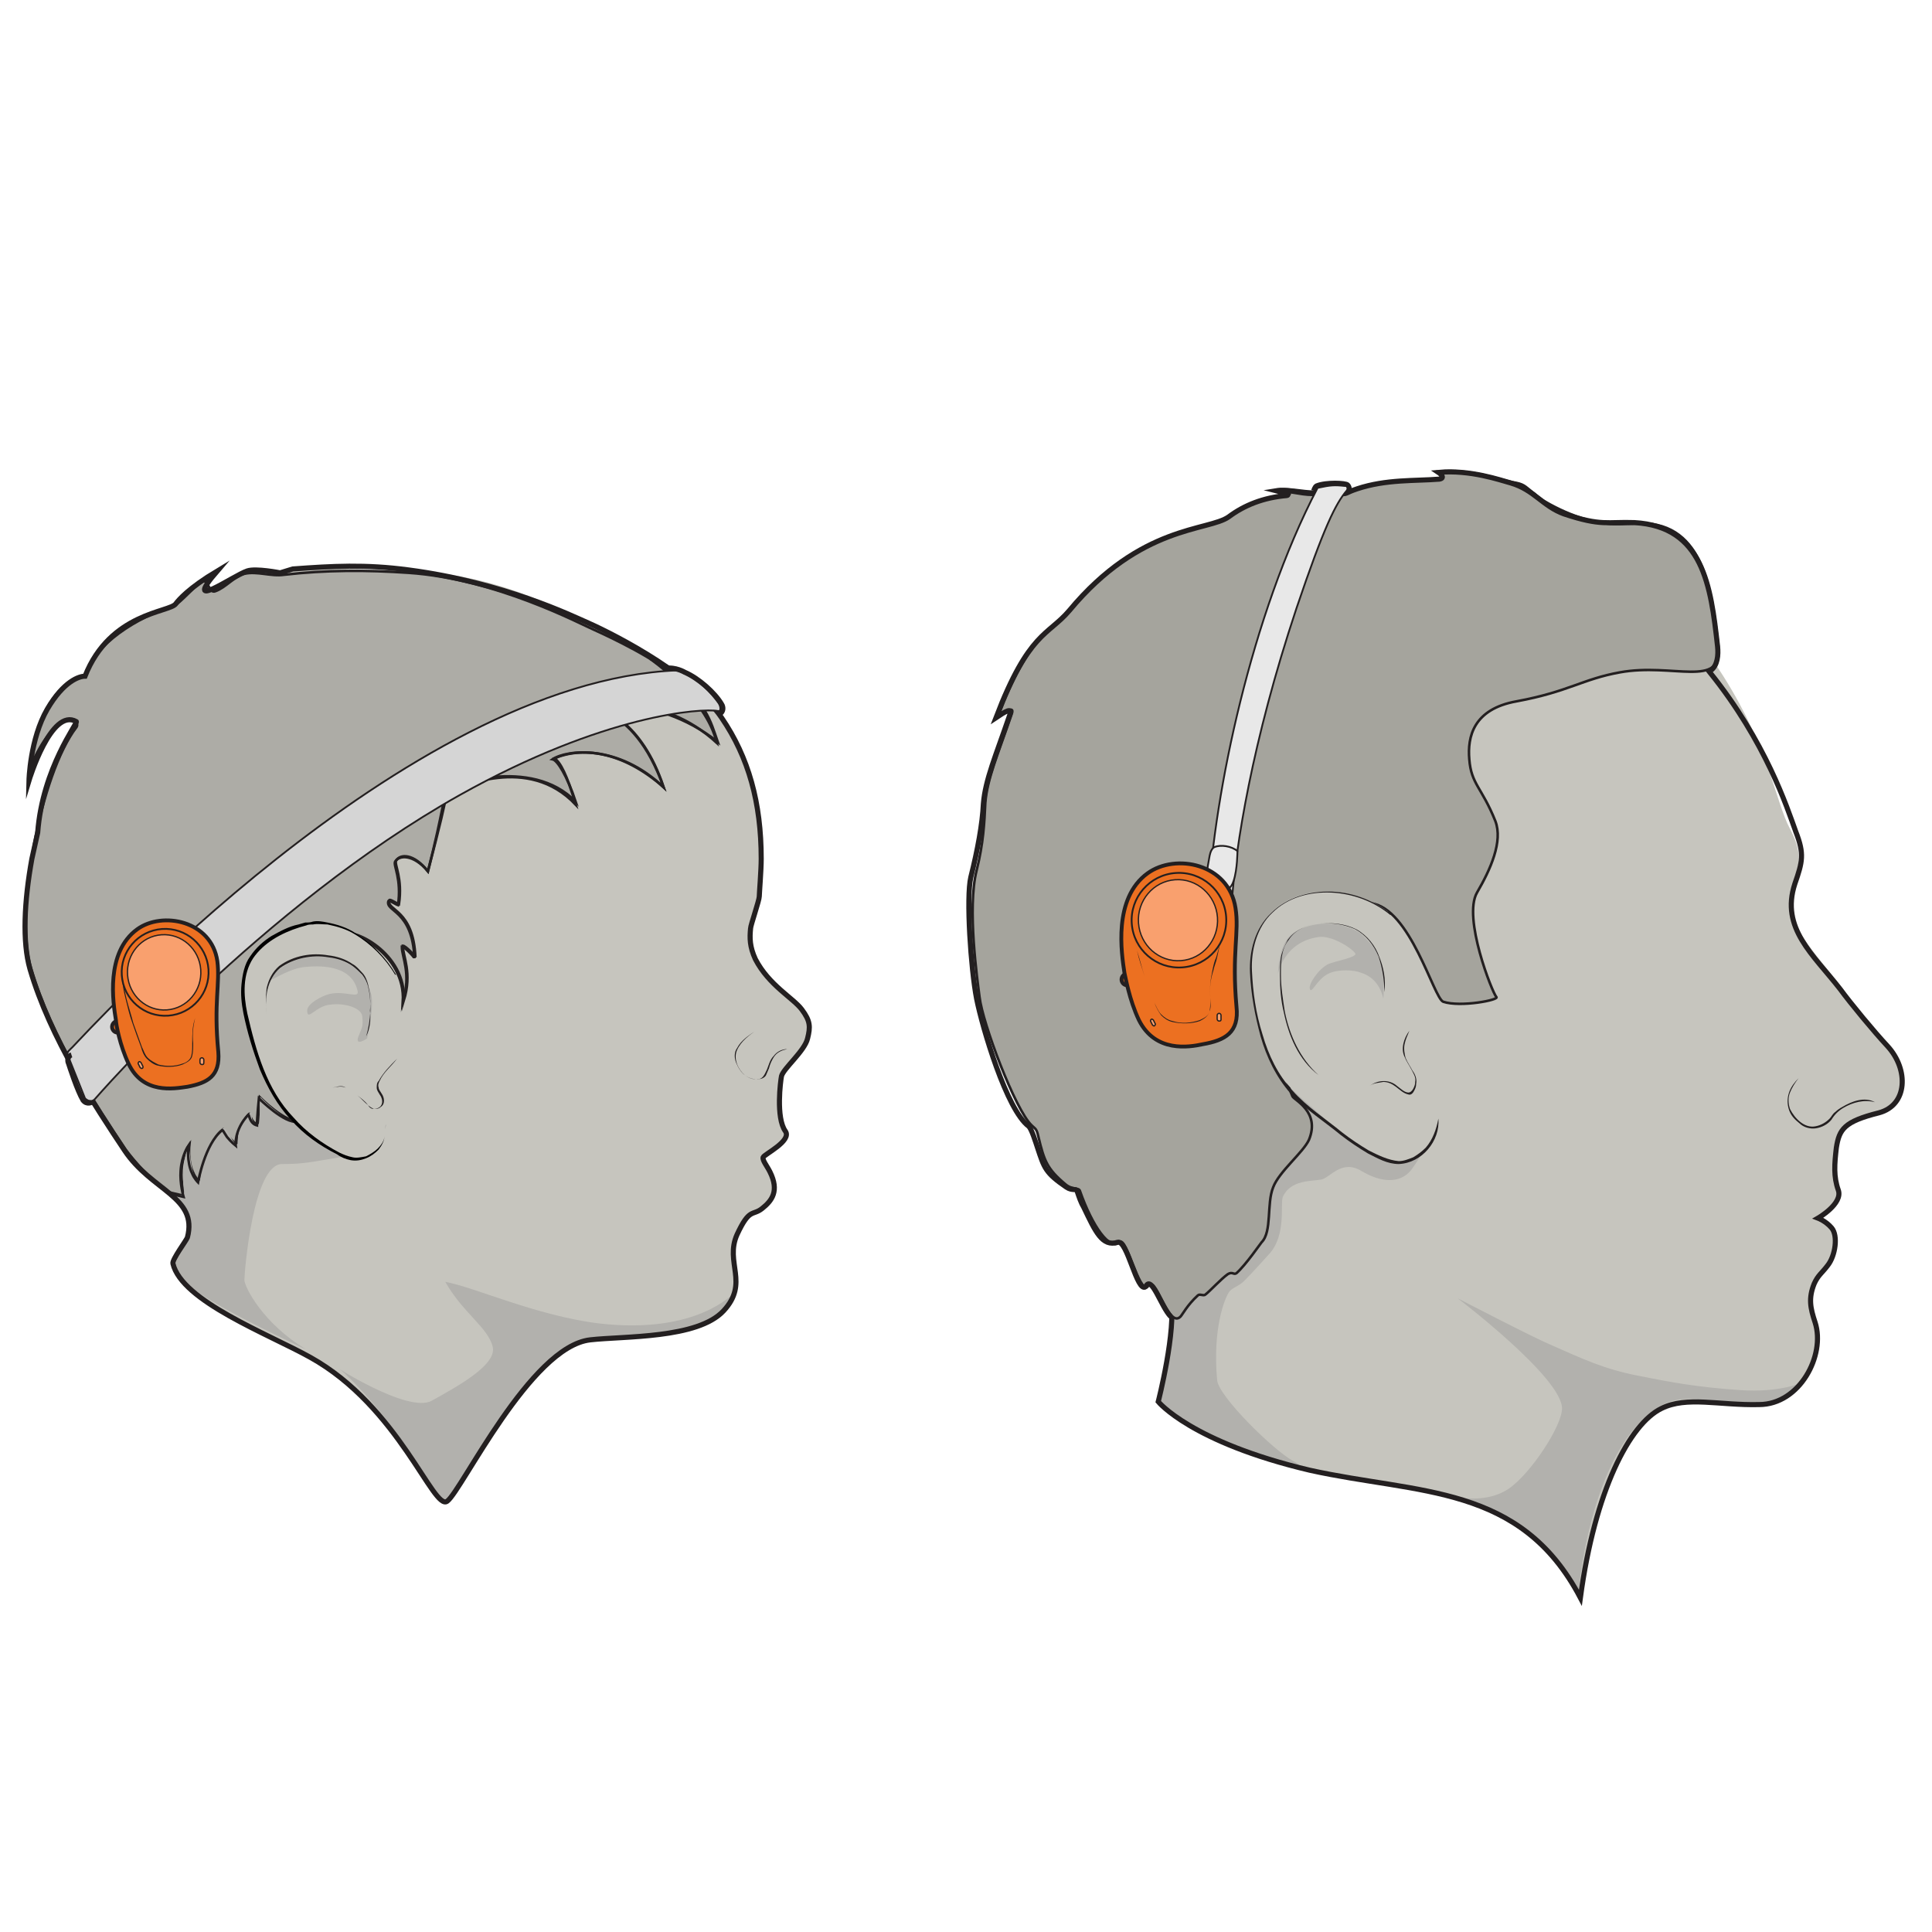 <?xml version="1.0" encoding="utf-8"?>
<!-- Generator: Adobe Illustrator 21.0.2, SVG Export Plug-In . SVG Version: 6.00 Build 0)  -->
<svg version="1.1" id="Layer_1" xmlns="http://www.w3.org/2000/svg" xmlns:xlink="http://www.w3.org/1999/xlink" x="0px" y="0px"
	 viewBox="0 0 200 200" style="enable-background:new 0 0 200 200;" xml:space="preserve">
<style type="text/css">
	.st0{fill:#C6C5BE;}
	.st1{fill:#B2B1AD;}
	.st2{fill:none;stroke:#231F20;stroke-width:0.528;stroke-miterlimit:10;}
	.st3{fill:#A5A49D;stroke:#231F20;stroke-width:0.264;stroke-miterlimit:10;}
	.st4{fill:#231F20;}
	.st5{fill:#E8E8E8;stroke:#231F20;stroke-width:0.185;stroke-miterlimit:10;}
	.st6{fill:#EC7021;stroke:#231F20;stroke-width:0.396;stroke-miterlimit:10;}
	.st7{fill:none;stroke:#231F20;stroke-width:0.185;stroke-miterlimit:10;}
	.st8{fill:#F9A06E;stroke:#231F20;stroke-width:0.132;stroke-miterlimit:10;}
	.st9{fill:#ADACA6;stroke:#231F20;stroke-width:0.264;stroke-miterlimit:10;}
	.st10{fill:none;stroke:#231F20;stroke-width:0.264;stroke-miterlimit:10;}
	.st11{fill:#E8E8E8;stroke:#231F20;stroke-width:0.264;stroke-miterlimit:10;}
	.st12{fill:#D5D5D5;stroke:#231F20;stroke-width:0.185;stroke-miterlimit:10;}
</style>
<g>
	<g>
		<g>
			<path class="st0" d="M119.9,145.1c0,0,1.9-7.4,1.3-10.7c-0.6-3.3-21.8-30.6-15.7-49.5c6.6-20.6,18.8-32,37.8-31.6
				c24.2,0.6,31,10.3,35.1,16.7c4.8,7.6,5.4,13,6.9,15.8c1.1,2.1,1.2,3.4,0.3,5.7c-1.4,3.7,2.2,6.9,5.1,10.8
				c1.1,1.5,3.3,4.6,4.8,6.1c2.2,2.4,2.1,6-0.9,6.8c-3.6,0.9-4.1,1.7-4.4,3.6c-0.2,1.7-0.3,3,0.2,4.4c0.5,1.4-2.1,2.9-2.1,2.9
				s0.8,0.3,1.4,1c0.7,0.8,0.4,2.9-0.4,3.9c-0.6,0.8-1,1-1.4,1.9c-0.6,1.5-0.5,3,0,4.5c1.1,3.4-1.4,8-5.6,8
				c-4.1,0.1-8.3-1.1-11.7,1.4c-3,2.2-5.3,7.4-6.9,18.5c-6.2-11.8-16.7-10.7-28-13.2C123.3,149.3,119.9,145.1,119.9,145.1z"/>
			<path class="st1" d="M186.6,143.1c0,0-2.3,1.1-6.5,0.8c-4.4-0.3-7.1-0.8-10.6-1.5s-5.6-1.7-9-3.2c-1.7-0.7-9.6-4.8-9.6-4.8
				s10.8,8.2,10.8,11.4c0,1.8-3.2,6.7-5.5,8.3c-2.8,1.9-6.7,0.6-6.7,0.6s5.8,1.3,9.1,4.3s4.8,5.9,4.8,5.9s1-12.8,6.9-18.2
				c2.4-2.2,4.2-1.9,5.8-1.8c1.7,0.1,3.8,0.2,5.9,0.4C184.2,145.5,186.6,143.1,186.6,143.1z"/>
			<path class="st1" d="M148.8,116.7c0,0-1.8,3.2-2.7,4.4c-1.2,1.5-3.2,1.3-5.2,0.1s-3.2,0.7-4.1,0.9c-1,0.2-3.2,0-4,1.8
				c-0.3,0.7,0.4,3.9-1.4,5.9c-0.2,0.2-1.6,1.8-2.6,2.8c-0.6,0.6-1.3,0.7-1.6,1.2c-0.4,0.6-1.7,3.7-1.2,9.1c0.2,1.7,5.8,7.2,7.8,8.3
				c3.9,2-10.1-1.6-13.8-6.2c0.6-3.2,2.3-10.2,1.5-12.2s13.3-24.5,13.3-24.5s-3.4,5.8,8.9,11.8c1.5,0.7,3-0.1,4.1-1.5
				C148.7,117.4,148.8,116.7,148.8,116.7z"/>
			<path class="st2" d="M119.9,145.1c0,0,1.9-7.4,1.3-10.7c-0.6-3.3-21.8-30.6-15.7-49.5c6.6-20.6,18.8-32,37.8-31.6
				c24.2,0.6,28.9,10.4,33.7,16.3c5.8,7.2,8,14,8.9,16.5c0.9,2.3,0.7,3.1-0.1,5.4c-1.5,4.6,1.9,7.3,4.7,10.9
				c1.1,1.5,3.5,4.4,4.9,5.9c2.2,2.4,2.1,6.1-0.9,6.9c-3.6,0.9-4.1,1.7-4.4,3.6c-0.2,1.7-0.3,3,0.2,4.4c0.5,1.4-2.1,2.9-2.1,2.9
				s0.8,0.3,1.4,1c0.7,0.8,0.4,2.9-0.4,3.9c-0.6,0.8-1,1-1.4,1.9c-0.6,1.5-0.4,2.5,0.1,4c1.1,3.4-1.6,8.5-5.8,8.5
				c-4.1,0.1-7.5-0.9-10.1,0.4c-3.3,1.6-6.9,8.5-8.4,19.6c-6.2-11.8-16.7-10.7-28-13.2C123.3,149.3,119.9,145.1,119.9,145.1z"/>
			<path class="st3" d="M167.7,69.6c5.5-1,10.6,1.7,10.2-2.6c-0.7-6.3-1.7-13.3-8.7-12.8c-2.1,0.1-2.6,0.1-3.9-0.2
				c-0.1,0-2.3-0.3-5.4-2.1c-0.6-0.3-1-0.8-1.2-0.9c-0.9-0.7-0.9-0.9-2.2-1.1c-1.1-0.2-4.2-1.4-7.5-1.1c0.3,0.2,0.7,0.6,0.1,0.7
				c-1.5,0.2-4.9,0.2-7.3,0.7c-1.2,0.2-2,0.7-2.6,1c-0.5,0.2,0.7-0.4,0-0.5c-0.2,0-1.5,0.2-3.1,0.2c-1.3,0-2.7-0.4-3.8-0.2
				c0.4,0.1,1.6,0.4,1.1,0.5c-2.4,0.2-4.4,1-6,2.2c-2.1,1.5-9.1,0.8-16.5,9.7c-2.2,2.6-4.2,2.2-7.6,11.1c0.9-0.6,1.8-1.2,1.4-0.2
				c-1.4,4.1-2.5,6.6-2.7,9.1c-0.1,2.1-0.2,4.2-0.9,7c-1,3.9,0.1,11.5,0.3,13.1c0.3,2.7,3.7,11.7,5.4,13.3c0.4,0.4,0.5,0.3,0.7,1.2
				c0.6,2.5,0.9,3.3,2.8,4.9c0.7,0.6,1.4,0.3,1.5,0.7c1.3,3.7,3.1,6.2,4.1,5.3c0.7-0.7,2,5.3,2.9,4.6c0.8-1.6,2.1,4.4,3.4,3.1
				c0.2-0.2,0.7-1.2,1.8-2.2c0.2-0.2,0.6,0.1,0.8-0.1c0.5-0.4,1.6-1.6,2.3-2.1c0.5-0.3,0.6,0.1,0.9-0.1c1-0.9,2.5-3.1,2.6-3.2
				c1.1-1.1,0.5-4,1.2-5.7c0.6-1.6,3.1-3.6,3.7-4.9c1.2-2.9-1.5-4.1-1.7-4.5c-0.9-2.1-0.7-3-2-6.4c-2.1-5.8-1.4-4.4,1.1-6.4
				c4-3.2,7.9-7.3,9-7.2c4.1,0.5,6.5,9.8,7.5,10.2c1.8,0.6,5.9-0.2,5.5-0.5c-0.4-0.4-3.5-8.2-2-10.8c1.4-2.4,2.7-5.3,1.9-7.4
				c-1.4-3.5-2.5-3.8-2.7-6.4c-0.2-2.3,0.4-5.2,4.9-6C162.4,71.6,163.8,70.3,167.7,69.6z"/>
			<g>
				<path class="st4" d="M194.1,114.1c-1.1-0.3-2.3,0-3.3,0.6c-0.5,0.3-0.9,0.7-1.2,1.2c-0.4,0.5-1,0.8-1.6,0.9
					c-0.6,0.1-1.3-0.1-1.7-0.5c-0.5-0.4-0.9-0.8-1.1-1.4c-0.2-0.6-0.2-1.2,0-1.8c0.2-0.6,0.6-1.1,1-1.5c-0.4,0.5-0.7,1-0.9,1.5
					c-0.2,0.5-0.2,1.1,0,1.7c0.5,1,1.5,2,2.6,1.8c0.6-0.1,1.1-0.4,1.5-0.8c0.2-0.2,0.3-0.5,0.6-0.7c0.2-0.2,0.5-0.4,0.7-0.5
					C191.7,114,193,113.5,194.1,114.1L194.1,114.1z"/>
			</g>
			<g>
				<path class="st0" d="M143.7,94.4c0,0-2.3-2-6.2-2.1c-4.6-0.1-8.5,2.9-8,9c0.9,10.5,4.8,11.6,7.9,14.8c2.8,2.9,6.4,4.9,8.4,4
					c2.5-1.1,3.1-3.5,3-4.4"/>
				<path class="st1" d="M143.2,103.4c0,0,0.4-3.9-1.3-5.7c-0.5-0.5-0.9-1.1-1.6-1.4c-1.8-0.9-4.3-1-6.3,0.2c-1.7,1-1.7,4.3-1.7,4.3
					s0.6-3.3,4.2-3.8c1.3-0.2,3.4,1.1,3.8,1.7c0.2,0.4-2.1,0.8-2.8,1.1c-1,0.5-2.1,2.1-1.9,2.6c0.2,0.5,0.7-1,1.9-1.6
					c1-0.5,2.7-0.4,3.4-0.1C142.9,101.3,143.2,103.4,143.2,103.4z"/>
				<g>
					<path class="st4" d="M143.9,94.7c-1.7-1.4-3.9-2.2-6.1-2.3c-2.2-0.1-4.5,0.5-6.1,2.1c-1.6,1.5-2.2,3.9-2.1,6
						c0.1,2.2,0.4,4.4,1.1,6.6c0.6,2.1,1.6,4.2,3.1,5.8c1.5,1.7,3.4,2.9,5.1,4.3c0.9,0.7,1.8,1.3,2.8,1.9c1,0.5,2,1,3.1,1.1
						c0.5,0,1-0.2,1.5-0.4c0.5-0.3,0.9-0.6,1.3-1c0.7-0.8,1.1-1.9,1.3-3c0.2,2.3-1.7,4.6-4.1,4.7c-1.2,0-2.2-0.6-3.2-1.1
						c-1-0.6-1.9-1.2-2.8-1.9c-1.7-1.4-3.6-2.6-5.2-4.3c-1.5-1.7-2.5-3.8-3.1-5.9c-0.6-2.2-1-4.4-1.1-6.6c-0.1-2.2,0.5-4.6,2.2-6.2
						c1.6-1.6,4-2.3,6.3-2.2c2.3,0.1,4.5,1,6.2,2.4L143.9,94.7z"/>
				</g>
				<g>
					<path class="st4" d="M143.3,102.7c0-1.3-0.2-2.5-0.6-3.7c-0.5-1.2-1.3-2.2-2.4-2.8c-1.1-0.5-2.4-0.7-3.7-0.6
						c-1.2,0.1-2.5,0.6-3.2,1.7c-0.4,0.5-0.6,1.1-0.7,1.7c-0.1,0.6-0.1,1.3-0.1,1.9c0,1.3,0.2,2.5,0.4,3.8c0.5,2.5,1.6,4.9,3.5,6.6
						c-2.1-1.6-3.1-4.1-3.6-6.5c-0.3-1.2-0.4-2.5-0.4-3.8c0-0.6,0-1.3,0.1-1.9c0.1-0.6,0.4-1.2,0.7-1.8c0.8-1.1,2.1-1.6,3.3-1.7
						c1.3-0.1,2.6,0,3.8,0.6c1.1,0.6,2,1.7,2.4,2.9C143.2,100.1,143.5,101.4,143.3,102.7z"/>
				</g>
				<g>
					<path class="st4" d="M145.9,106.7c-0.2,0.5-0.4,0.9-0.5,1.4c-0.1,0.5,0,1,0.1,1.4c0.2,0.5,0.5,0.9,0.7,1.3
						c0.3,0.4,0.5,0.9,0.4,1.4c0,0.3-0.1,0.5-0.2,0.7c-0.1,0.2-0.3,0.5-0.6,0.4c-0.5-0.1-0.9-0.5-1.3-0.8c-0.4-0.3-0.8-0.5-1.3-0.5
						c-0.5,0.1-1,0.1-1.4,0.4c0.8-0.6,2-0.7,2.8,0c0.4,0.3,0.8,0.7,1.2,0.7c0.2,0,0.4-0.2,0.5-0.4c0.1-0.2,0.2-0.4,0.2-0.7
						c0.1-0.5-0.2-0.9-0.4-1.3c-0.2-0.4-0.5-0.8-0.7-1.3C145,108.6,145.3,107.5,145.9,106.7z"/>
				</g>
			</g>
			<path class="st2" d="M177.1,69.4c0.7-0.5,0.8-1.6,0.7-2.5c-0.7-6.3-1.5-12.4-8.6-12.8c-2.8-0.1-3.4,0.4-7.3-0.9
				c-2.2-0.8-3.1-2.5-5.5-3.2c-1.1-0.3-4.2-1.4-7.5-1.1c0.3,0.2,0.7,0.6,0.1,0.7c-2.5,0.2-5.5,0-8.5,1c-1.2,0.4-1,0.5-1.5,0.5
				c-0.2,0-1.5,0-3.1,0c-1.4,0-2.6-0.5-3.8-0.3c0.4,0.1,1.6,0.4,1.1,0.5c-2.4,0.2-4.4,1-6,2.2c-2.1,1.5-9.1,0.8-16.5,9.7
				c-2.2,2.6-4.2,2.2-7.6,11.1c0.9-0.6,1.8-1.2,1.4-0.2c-1.4,4.1-2.5,6.6-2.7,9.1c-0.1,2.1-0.6,4.8-1.3,7.6c-0.5,2.1,0,9.5,0.6,12.6
				c0.6,3,3.1,11.5,5.4,13.2c0.3,0.3,0.7,1.6,0.9,2.2c0.7,2.1,0.8,2.6,3,4.1c0.6,0.4,1,0.1,1.1,0.4c0.2,0.6,0.4,1.2,0.7,1.7
				c1.2,2.5,1.9,4.1,3.5,3.6c1-0.3,2,5.3,2.9,4.6c0.6-1.3,1.6,2.1,2.6,3.1"/>
		</g>
		<path class="st5" d="M127.5,93.6c0.4-5.9,2.1-16.8,6.7-30.6c2.9-8.6,4.1-10.9,5.2-12.2c0.2-0.2,0.2-0.5-0.1-0.5
			c-1.2-0.1-1.5-0.1-2.9,0.2c-6.9,13.2-10.7,31.7-11.3,42.6L127.5,93.6z"/>
		<path class="st5" d="M125.2,88.7c0,0,0.1-0.8,0.5-1c0.7-0.3,1.8-0.1,2.4,0.4c0,0,0,1.9-0.4,3.1c-0.5,1.6-1.9,0.7-2.5,0.7
			C124.6,91.8,125,89.8,125.2,88.7z"/>
		<path class="st2" d="M136,50.8c0,0,0.1-0.4,0.3-0.5c1-0.4,3-0.3,3.2-0.1c0.3,0.3,0.1,0.7,0.1,0.7"/>
		<g>
			<circle class="st6" cx="116.7" cy="101.4" r="0.6"/>
			<path class="st6" d="M117.9,105.6c-1-2.1-1.4-4.5-1.5-4.9c-0.3-2-1.2-7.7,2.4-10.3c2.9-2.1,8.4-1,9.1,3.6
				c0.4,2.5-0.4,4.6,0.1,10.2c0.3,2.7-1.2,3.5-3.5,3.9C123.1,108.4,119.6,109,117.9,105.6z"/>
			
				<ellipse transform="matrix(0.997 -7.160412e-02 7.160412e-02 0.997 -6.513 8.987)" class="st7" cx="122.1" cy="95.3" rx="4.9" ry="4.9"/>
			<path class="st8" d="M126.2,105.7L126.2,105.7c-0.1,0-0.2-0.1-0.2-0.2l0-0.4c0-0.1,0.1-0.2,0.2-0.2l0,0c0.1,0,0.2,0.1,0.2,0.2
				l0,0.4C126.4,105.6,126.4,105.7,126.2,105.7z"/>
			<path class="st8" d="M119.5,106.2L119.5,106.2c-0.1,0-0.1,0-0.2-0.1l-0.2-0.4c0-0.1,0-0.1,0.1-0.2l0,0c0.1,0,0.1,0,0.2,0.1
				l0.2,0.4C119.6,106.1,119.6,106.1,119.5,106.2z"/>
			<g>
				<path class="st4" d="M126.3,97.7l-0.4,1.4c-0.2,0.4-0.3,0.9-0.4,1.4c-0.2,0.9-0.3,1.9-0.2,2.8c0,0.5,0,1-0.1,1.4
					c-0.1,0.5-0.6,0.8-1,1c-0.9,0.3-1.9,0.3-2.8,0.1c-0.5-0.1-0.9-0.4-1.2-0.7c-0.3-0.4-0.5-0.8-0.7-1.3c-0.4-0.9-0.7-1.8-1-2.7
					c-0.3-0.9-0.5-1.8-0.8-2.7c-0.2-0.9-0.4-1.9-0.4-2.8c0,1,0.2,1.9,0.4,2.8c0.2,0.9,0.5,1.8,0.8,2.7c0.3,0.9,0.6,1.8,1,2.7
					c0.2,0.4,0.4,0.9,0.7,1.2c0.3,0.3,0.7,0.6,1.2,0.7c0.9,0.3,1.9,0.2,2.8-0.1c0.4-0.2,0.9-0.4,1-0.9c0.2-0.4,0.1-0.9,0.1-1.4
					c-0.1-1,0-1.9,0.3-2.8c0.1-0.5,0.3-0.9,0.4-1.4L126.3,97.7z"/>
			</g>
			
				<ellipse transform="matrix(0.997 -7.160412e-02 7.160412e-02 0.997 -6.514 8.98)" class="st8" cx="122" cy="95.3" rx="4.1" ry="4.2"/>
		</g>
	</g>
	<g>
		<path class="st0" d="M4.9,73.5c-1.8,3.1-1.9,7.4-1.9,7.4s2.3-7.6,4.9-6.1c0.2,0.1-3.5,4.8-4,11.5L3.3,89c-0.8,4.4-1,8.6-0.2,11.4
			c2.1,7.2,6.8,14.3,9.8,18.8c2.8,4.2,7.6,4.8,6.5,9c-0.1,0.3-1.6,2.3-1.5,2.7c0.9,3.9,9.9,7.3,14.2,9.7c9.2,5.1,12.8,16,14.2,14.9
			c1.5-1.1,8.6-16,14.8-16.7c3.5-0.4,11.1-0.1,13.8-3s0.1-5,1.4-7.9c1.3-2.8,1.6-1.9,2.6-2.7c1-0.8,1.8-1.8,0.8-3.8
			c-0.3-0.6-0.8-1.2-0.7-1.5c0.1-0.3,3-1.7,2.3-2.7c-1-1.4-0.5-5.2-0.4-5.7c0.2-0.8,2.4-2.6,2.7-3.9c0.3-1.2,0.3-1.8-0.6-3
			c-0.9-1.2-3.4-2.5-4.8-5.2c-0.6-1.3-0.6-2.2-0.5-3.2c0-0.3,0.9-2.9,0.9-3.3c0-0.3,0.2-2.7,0.2-3.9c0-5.8-1.3-10.5-4.1-14.6
			c-3.4-5-12.6-9.3-14-9.9c-1.4-0.6-8.4-5.1-18.4-5.4c-3.9-0.1-7.9-0.4-12-0.1L29,59.4c0,0-2.7-0.6-3.6-0.3
			c-1.5,0.5-6.6,4.4-2.8,0.1c-3,1.8-4,3-4.3,3.4c-0.6,0.9-6.8,0.9-9.4,7.5C8.2,70.1,6.6,70.5,4.9,73.5"/>
		<path class="st9" d="M61.5,65.2c-1.4-0.6-10.2-5.3-19.2-5.9C38,59,33.7,59,29.4,59.5c-1.3,0.2-2.8-0.4-4.1-0.1
			c-1.1,0.3-1.9,1.4-3,1.8c-0.7,0.3-0.7-1.3-1.4-1c-0.6,0.3-2.3,2.3-2.9,2.5c-3.8,1.2-8.3,4-9.1,7.2c-1.3,0.2-4.9,1.8-5.8,9.6
			c2.8-6.6,5.4-5,4.8-4.2c-3.7,4.8-6.4,19.2-4.7,24.9c2.1,7.2,6.8,14.3,9.8,18.8c0,0,2.3,3.1,4.4,4.4l1.7,0.4c0,0-0.4-1.4-0.3-2.7
			c0.1-1.6,0.8-2.6,0.8-2.6s-0.2,1.7,0.4,2.9c0.2,0.5,0.6,0.9,0.6,0.9s0.7-4,2.5-5.4c0.1,0,0.1,0.1,0.5,0.7c0.4,0.5,0.9,0.9,0.9,0.9
			s-0.2-1.6,1.3-3.2c0.1-0.1,0.1,0.9,0.9,1.1c0-0.8,0.2-2.8,0.2-2.8s2.7,2.7,4,2.4c-2.2-2.3-1.9-4.5-1.7-4.9
			c1.5-3,1.8-11.1,6.1-14.4c1.1-0.8,6.8,1.9,6.5,6.9c0.9-2.9-0.1-4.6-0.1-5.7c0.3,0,1.3,1.1,1.3,1.2c-0.2-5-3-4.8-2.7-5.9
			c0-0.2,0.7,0.3,1,0.4c0.4-2.7-0.5-4.1-0.3-4.5c0.4-0.7,1.8-0.8,3.3,1.1c2.6-10,1.9-8.2,1.6-8.3c0.4-0.6,9.1-3.7,13.7,1.1
			c-0.9-2.7-1.9-4.3-2.4-4.4c1.5-1,6.8-1.6,11.5,2.9c-3.2-9-8.5-8.3-8.5-8.3s7.4-1.7,14.1,3.6c-0.8-2.3-1.1-3.9-5.1-7.3
			C66.7,67.5,61.5,65.2,61.5,65.2z"/>
		<path class="st1" d="M75.8,134.1c-1,2.7-2.5,3.2-5.6,3.7c-3.1,0.5-6.3,0.3-9.9,1.2c-3.6,0.9-7.8,6.7-10,10s-3.2,5.7-3.7,6.4
			c-0.5,0.6-2.6-1.3-3.9-4.3c-1.3-3-6.4-8.6-7.6-9.4c-1.1-0.7,7.1,4.7,9.6,3.3s6.8-3.7,6.3-5.6c-0.5-2-3.1-3.5-4.9-6.7
			c2.9,0.5,9.4,3.5,15.9,4.3C72.4,138.2,75.9,133.7,75.8,134.1z"/>
		<path class="st1" d="M40,116.4c0,0-0.4,1.8-1.8,2.6c-0.7,0.4-1.8,0.6-4.2,1c-2.3,0.4-3.1,0.5-4.8,0.5c-3,0-3.9,11.2-3.9,12
			c0,0.7,1.9,4.5,6.4,7.2c-9.4-4.4-12.9-6.7-13.6-8.2c-0.5-1,2.1-2.5,1.4-5.7c-0.3-1.4,0.6,1.2-0.8-1.4c-0.3-0.5-1.1-0.7-0.1-0.7
			c1.1,0.1-0.3-0.6,0.8-5c0.3-0.9,0.2,3.8,1.3,3.5c0.2-1.2,0-3.5,2.4-5.4c0.4-0.3,1.1,2,1.5,1.6c0,0-0.1-2.4,1.3-3.2
			c0.4-0.2-0.2,1.1,0.8,1.2c0.4,0,0-3.1,0.3-2.8c0.9,1,3,2.5,3,2.5s0.8-2.5,2.5-1.1c1.5,1.2,1.8,1.5,3.5,2.2
			C37.6,117.8,38.4,117.9,40,116.4z"/>
		<path class="st2" d="M4.9,73.4c-1.8,3.1-1.9,7.4-1.9,7.4s2.3-7.6,4.9-6.1c0.2,0.1-3.5,4.8-4,11.5l-0.6,2.7
			c-0.8,4.4-1,8.6-0.2,11.4c2.1,7.2,6.8,14.3,9.8,18.8c2.8,4.2,7.6,4.8,6.5,9c-0.1,0.3-1.6,2.3-1.5,2.7c0.9,3.9,9.9,7.3,14.2,9.7
			c9.2,5.1,12.8,16,14.2,14.9c1.5-1.1,8.6-16,14.8-16.7c3.5-0.4,11.1-0.1,13.8-3s0.1-5,1.4-7.9c1.3-2.8,1.6-1.9,2.6-2.7
			c1-0.8,1.8-1.8,0.8-3.8c-0.3-0.6-0.8-1.2-0.7-1.5c0.1-0.3,3-1.7,2.3-2.7c-1-1.4-0.5-5.2-0.4-5.7c0.2-0.8,2.4-2.6,2.7-3.9
			c0.3-1.2,0.3-1.8-0.6-3c-0.9-1.2-3.4-2.5-4.8-5.2c-0.6-1.3-0.6-2.2-0.5-3.2c0-0.3,0.9-2.9,0.9-3.3c0-0.3,0.2-2.7,0.2-3.9
			c0-5.8-1.3-10.5-4.1-14.6c-3.4-5-12.6-9.3-14-9.9s-8.5-4.1-18.4-5.4c-4.5-0.6-7.9-0.4-12-0.1L29,59.3c0,0-2.5-0.5-3.4-0.2
			c-1.5,0.5-6.9,4.4-3.1,0c-3,1.8-4,3-4.3,3.4c-0.6,0.9-6.8,0.9-9.4,7.5C8.2,70,6.6,70.5,4.9,73.4"/>
		<g>
			<path class="st4" d="M78.4,106.6c-0.8,0.5-1.7,1.2-2.1,2.1c-0.4,0.9,0.1,2,0.8,2.6c0.4,0.3,0.9,0.5,1.4,0.4c0.5,0,0.7-0.6,0.9-1
				c0.2-0.5,0.3-1,0.7-1.4c0.3-0.4,0.8-0.7,1.4-0.7l0,0c-0.5,0.1-1,0.3-1.3,0.7c-0.3,0.4-0.5,0.9-0.6,1.3c-0.1,0.2-0.2,0.5-0.3,0.7
				c-0.1,0.2-0.4,0.4-0.7,0.4c-0.5,0.1-1.1-0.1-1.5-0.4c-0.4-0.3-0.7-0.8-0.9-1.3c-0.2-0.5-0.2-1.1,0.1-1.5
				C76.7,107.7,77.6,107.1,78.4,106.6z"/>
		</g>
		<path class="st10" d="M17.3,123.5l1.7,0.4c0,0-0.4-1.4-0.3-2.7c0.1-1.6,0.8-2.6,0.8-2.6s-0.2,1.7,0.4,2.9c0.2,0.5,0.6,0.9,0.6,0.9
			s0.7-4,2.5-5.4c0.1,0,0.1,0.1,0.5,0.7c0.4,0.5,0.9,0.9,0.9,0.9s-0.2-1.6,1.3-3.2c0.1-0.1,0.1,0.9,0.9,1.1c0-0.8,0.2-2.8,0.2-2.8
			s2.7,2.7,4,2.4c-2.2-2.3-1.9-4.5-1.7-4.9c1.5-3,1.8-11.1,6.1-14.4c1.1-0.8,6.8,1.9,6.5,6.9c0.9-2.9-0.1-4.6-0.1-5.7
			c0.3,0,1.3,1.1,1.3,1.2c-0.2-5-3-4.8-2.7-5.9c0-0.2,0.7,0.3,1,0.4c0.4-2.7-0.5-4.1-0.3-4.5c0.4-0.7,1.9-0.8,3.4,1
			c1.7-6.7,1.5-7.5,2.1-8.4c1.1-0.1,8.2-3.8,13.2,1.5c-0.9-3.1-1.6-4.4-2.2-4.8c2.8-1.2,7-0.8,11.3,3c-2.3-7-6.5-8.1-6.5-8.1
			s6.1-1.9,12,3.5c-1.1-4.7-6.9-8.7-6.9-8.7"/>
		<path class="st11" d="M23.6,116"/>
		<path class="st11" d="M64.1,68"/>
		<g>
			<g>
				<g>
					<path class="st0" d="M41,100.9c0,0-4.6-8.1-11.8-4.4c-5,2.6-4.8,6.2-2.4,13.4s8.2,9.7,9.6,10.1c1.4,0.4,3.4-1.2,3.4-2.3"/>
					<path d="M40.9,100.9c-1-1.7-2.5-3.2-4.2-4.2c-0.8-0.5-1.8-0.8-2.8-1c-0.5,0-1-0.1-1.5,0c-0.2,0-0.5,0-0.7,0.1l-0.7,0.2
						c-1.9,0.6-3.7,1.6-4.8,3.2c-1.1,1.7-1,3.8-0.6,5.7c0.9,3.9,2,7.9,4.8,10.8c1.3,1.5,3,2.7,4.7,3.6c0.4,0.2,0.9,0.4,1.4,0.5
						c0.4,0.1,0.9,0,1.4-0.1c0.4-0.2,0.9-0.5,1.2-0.8c0.3-0.3,0.7-0.8,0.7-1.3l0,0c0,0.5-0.3,1-0.6,1.4c-0.4,0.4-0.8,0.7-1.3,0.9
						c-0.5,0.2-1,0.3-1.6,0.2c-0.5-0.1-1-0.3-1.4-0.6c-1.8-0.9-3.5-2.1-4.8-3.6c-1.4-1.5-2.4-3.3-3.2-5.2c-0.7-1.9-1.3-3.8-1.7-5.8
						c-0.2-1-0.3-2-0.2-3c0.1-1,0.3-2.1,0.9-2.9c0.6-0.9,1.4-1.6,2.2-2.1c0.9-0.5,1.8-1,2.8-1.2l0.7-0.2c0.3,0,0.5,0,0.8-0.1
						c0.5-0.1,1,0,1.5,0.1c1,0.2,2,0.5,2.9,1.1c1.8,1.1,3.2,2.6,4.2,4.3L40.9,100.9z"/>
				</g>
				<path class="st1" d="M38,107.5c0,0,0.8-3.4,0.4-4.7c-0.3-1.3-1.4-3.2-4.3-3.7c-2.9-0.5-5.5,1-6.2,2.4c0.4-0.1,2.2-1.3,3.7-1.4
					c1.1-0.1,4.7-0.4,5.4,2.4c0.3,1-1.2,0-2.9,0.4c-0.8,0.2-2.3,1-2.3,1.7c0,1.2,0.9-0.5,2.4-0.6c1.4-0.2,3.2,0.3,3.3,1.2
					c0.1,1.1,0,1.1-0.4,2.1C36.7,108.4,38,107.5,38,107.5z"/>
				<g>
					<path class="st4" d="M37.9,107.3c0.5-1.7,0.6-3.5,0.2-5.2c-0.1-0.4-0.3-0.8-0.6-1.2c-0.3-0.3-0.6-0.6-1-0.9
						c-0.7-0.5-1.6-0.8-2.5-0.9c-1.7-0.3-3.6,0.1-5,1.1c-0.7,0.6-1.1,1.4-1.3,2.2c-0.2,0.9-0.2,1.8-0.1,2.6c-0.1-0.9-0.1-1.8,0-2.7
						c0.2-0.9,0.6-1.7,1.3-2.3c1.5-1.1,3.4-1.4,5.1-1.1c0.9,0.1,1.8,0.4,2.5,0.9c0.4,0.2,0.7,0.6,1,0.9c0.3,0.3,0.5,0.8,0.6,1.2
						c0.2,0.9,0.3,1.8,0.2,2.7C38.4,105.6,38.3,106.5,37.9,107.3L37.9,107.3z"/>
				</g>
				<g>
					<path class="st4" d="M41.1,109.6c-0.6,0.8-1.4,1.4-1.8,2.3c-0.1,0.2-0.2,0.4-0.1,0.7c0,0.2,0.2,0.4,0.3,0.6
						c0.3,0.4,0.4,1.1-0.1,1.4c-0.2,0.2-0.5,0.2-0.7,0.2c-0.3,0-0.5-0.2-0.6-0.4c-0.3-0.4-0.7-0.7-1.1-1c-0.4-0.3-0.8-0.6-1.2-0.8
						c-0.4-0.2-0.9-0.1-1.4,0l0,0c0.5-0.1,1-0.3,1.4,0c0.4,0.2,0.8,0.5,1.2,0.8c0.4,0.3,0.7,0.7,1.1,1c0.2,0.2,0.4,0.3,0.6,0.4
						c0.2,0,0.5-0.1,0.6-0.2c0.4-0.3,0.3-0.9,0-1.3c-0.1-0.2-0.3-0.4-0.3-0.7c0-0.3,0-0.5,0.2-0.7C39.7,111,40.4,110.3,41.1,109.6
						L41.1,109.6z"/>
				</g>
			</g>
		</g>
		<g>
			<path class="st12" d="M9.8,113.8c-0.3,0.3-0.7,0.2-1-0.1L7,109.2c-0.1-0.3,0.2-0.5,0.5-0.8c1.1-1.1,34.4-37.9,62.6-39
				c2.1,0.7,3.6,2.4,4.3,3.4c0.2,0.3,0.3,0.9-0.1,0.8c-1.6-0.3-11.7,0.3-26.7,8.7C27.1,93.8,9.8,113.8,9.8,113.8z"/>
			<path class="st2" d="M74.5,73.9c0.4-0.2,0.4-0.7,0.2-1c-0.7-1.2-2.4-2.7-3.8-3.3c0,0-1-0.6-2-0.4"/>
			<path class="st2" d="M9.5,114.1c0,0-0.5,0.3-0.9-0.2c-0.6-1-1.4-3.5-1.5-3.8c-0.2-0.4,0-0.8,0.3-0.9"/>
		</g>
		<g>
			<circle class="st6" cx="12.2" cy="106.3" r="0.6"/>
			<path class="st6" d="M13.3,110.1c-0.9-1.9-1.3-4.1-1.3-4.5c-0.3-1.8-1.1-7,2.2-9.4c2.6-1.9,7.7-0.9,8.3,3.3
				c0.3,2.3-0.4,4.3,0.1,9.4c0.2,2.5-1.1,3.2-3.2,3.6C18,112.7,14.8,113.3,13.3,110.1z"/>
			
				<ellipse transform="matrix(0.997 -7.160412e-02 7.160412e-02 0.997 -7.165 1.482)" class="st7" cx="17.1" cy="100.7" rx="4.5" ry="4.5"/>
			<path class="st8" d="M20.9,110.2L20.9,110.2c-0.1,0-0.2-0.1-0.2-0.2l0-0.3c0-0.1,0.1-0.2,0.2-0.2h0c0.1,0,0.2,0.1,0.2,0.2l0,0.3
				C21.1,110.2,21,110.2,20.9,110.2z"/>
			<path class="st8" d="M14.7,110.6L14.7,110.6c-0.1,0-0.1,0-0.2-0.1l-0.2-0.4c0-0.1,0-0.1,0.1-0.2l0,0c0.1,0,0.1,0,0.2,0.1l0.2,0.4
				C14.8,110.5,14.8,110.6,14.7,110.6z"/>
			<g>
				<path class="st4" d="M21,102.9l-0.4,1.3c-0.1,0.4-0.3,0.8-0.4,1.2c-0.2,0.8-0.3,1.7-0.2,2.6c0,0.4,0,0.9-0.1,1.3
					c-0.1,0.5-0.6,0.7-1,0.9c-0.8,0.3-1.8,0.3-2.6,0.1c-0.4-0.1-0.8-0.4-1.1-0.7c-0.3-0.3-0.5-0.8-0.6-1.2c-0.3-0.8-0.6-1.6-0.9-2.5
					c-0.3-0.8-0.5-1.7-0.7-2.5c-0.2-0.8-0.4-1.7-0.3-2.6c0,0.9,0.2,1.7,0.4,2.6c0.2,0.8,0.5,1.7,0.7,2.5c0.3,0.8,0.6,1.7,0.9,2.5
					c0.2,0.4,0.3,0.8,0.6,1.1c0.3,0.3,0.7,0.5,1.1,0.7c0.8,0.2,1.7,0.2,2.5-0.1c0.4-0.1,0.8-0.4,0.9-0.8c0.1-0.4,0.1-0.8,0.1-1.3
					c0-0.9,0-1.8,0.3-2.6c0.1-0.4,0.3-0.8,0.4-1.2L21,102.9z"/>
			</g>
			
				<ellipse transform="matrix(0.997 -7.160412e-02 7.160412e-02 0.997 -7.166 1.475)" class="st8" cx="17" cy="100.7" rx="3.8" ry="3.9"/>
		</g>
	</g>
</g>
</svg>
